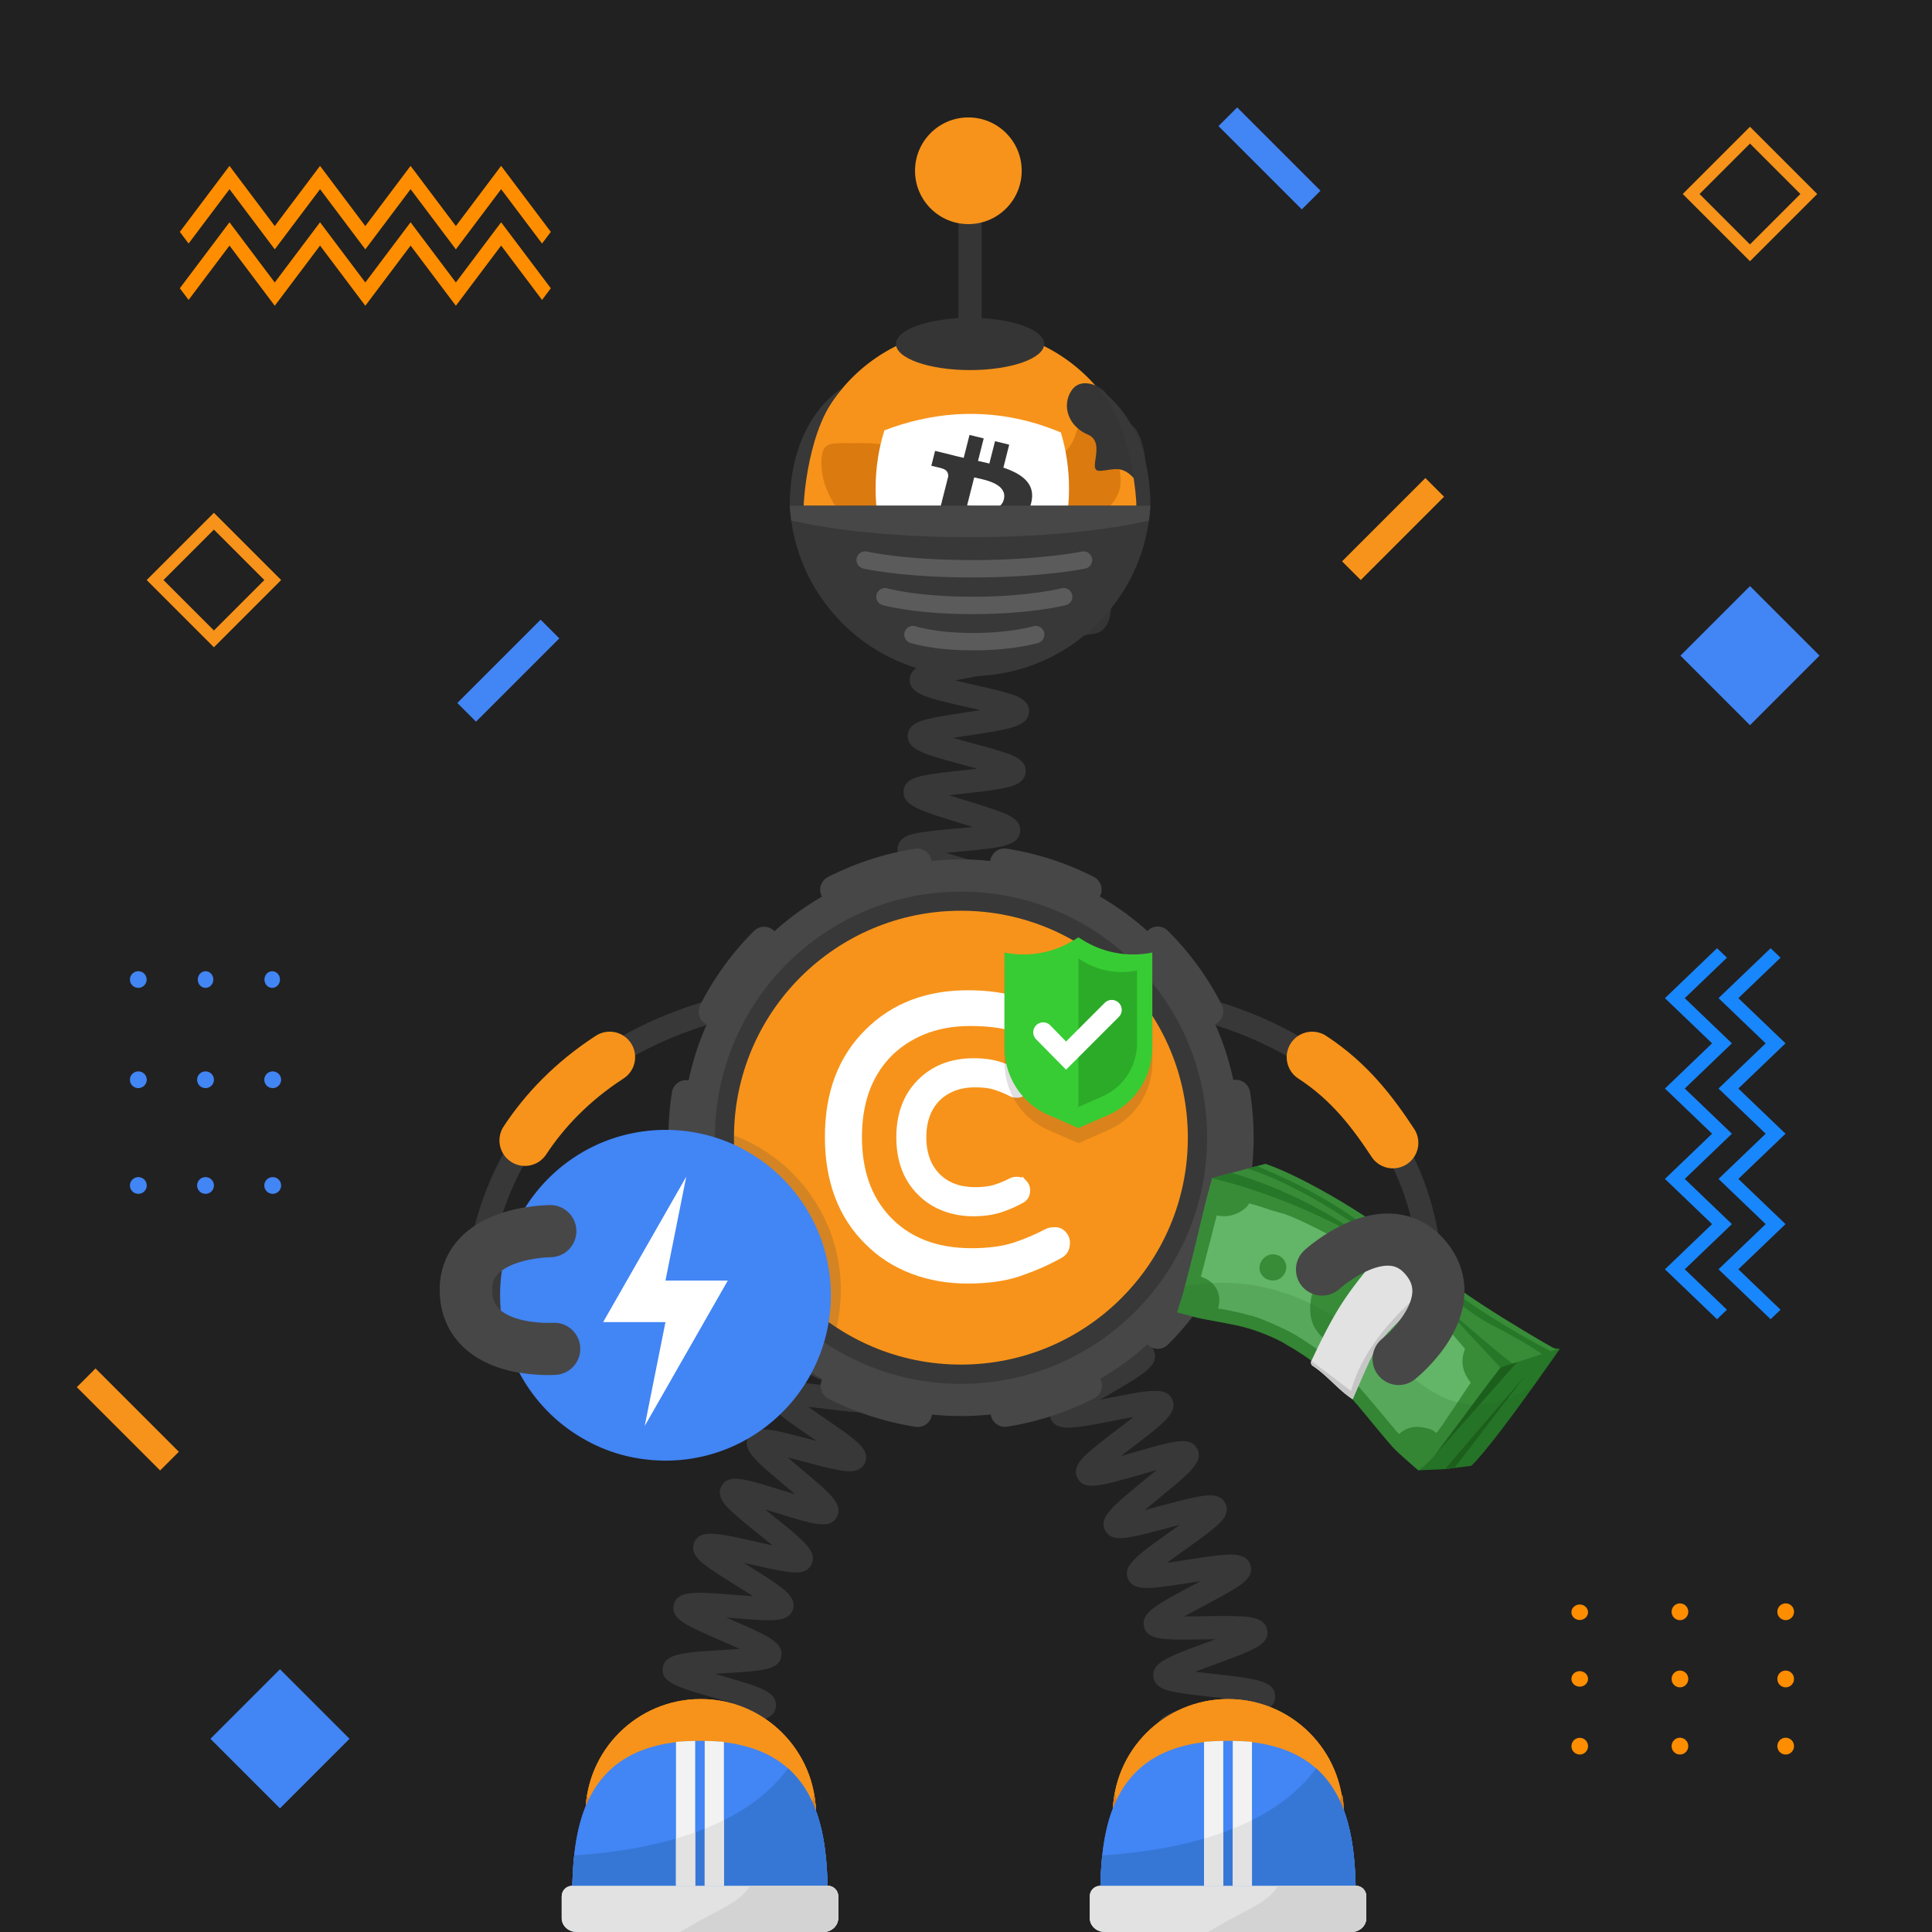 <svg width="1000" height="1000" fill="none" xmlns="http://www.w3.org/2000/svg"><path fill="#fff" d="M0 0h1000v1000H0z"/><path fill="#212121" d="M1000 0H0v1000h1000V0Z"/><path fill="#F7931A" fill-rule="evenodd" d="m110.722 265.43-34.8 34.8 34.8 34.8 34.799-34.8-34.799-34.8Zm-26.1 34.8 26.1-26.1 26.099 26.1-26.099 26.1-26.1-26.1ZM905.785 65.61l-34.801 34.8 34.801 34.8 34.8-34.8-34.8-34.8Zm-26.1 34.8 26.1-26.1 26.1 26.1-26.1 26.1-26.1-26.1Z" clip-rule="evenodd"/><path fill="#FF8D00" fill-rule="evenodd" d="M873.857 834.25c0 2.4-1.929 4.35-4.319 4.35-2.39 0-4.32-1.95-4.32-4.35 0-2.4 1.93-4.35 4.32-4.35 2.39 0 4.319 1.95 4.319 4.35Zm-51.889.25c0 2.22-1.93 4.01-4.3 4.01s-4.301-1.8-4.301-4.01c0-2.22 1.921-4.01 4.301-4.01s4.3 1.79 4.3 4.01Zm0 34.5c0 2.22-1.93 4.01-4.3 4.01s-4.301-1.8-4.301-4.01c0-2.22 1.921-4.02 4.301-4.02 2.38.01 4.3 1.81 4.3 4.02Zm-4.29 39.14c2.37 0 4.3-1.93 4.3-4.32 0-2.39-1.93-4.32-4.3-4.32s-4.3 1.93-4.3 4.32c0 2.38 1.92 4.32 4.3 4.32Zm51.86-34.77c2.39 0 4.319-1.95 4.319-4.35 0-2.4-1.929-4.35-4.319-4.35-2.39 0-4.32 1.94-4.32 4.35 0 2.4 1.94 4.35 4.32 4.35Zm4.319 30.42c0 2.4-1.929 4.35-4.319 4.35-2.39 0-4.32-1.95-4.32-4.35 0-2.4 1.93-4.35 4.32-4.35 2.39 0 4.319 1.95 4.319 4.35Zm50.411-65.2c2.39 0 4.32-1.95 4.32-4.35 0-2.4-1.93-4.35-4.32-4.35-2.39 0-4.321 1.95-4.321 4.35 0 2.41 1.931 4.35 4.321 4.35Zm4.32 30.43c0 2.4-1.93 4.35-4.32 4.35-2.39 0-4.321-1.95-4.321-4.35 0-2.4 1.931-4.35 4.321-4.35 2.39 0 4.32 1.95 4.32 4.35Zm-4.32 39.12c2.39 0 4.32-1.95 4.32-4.35 0-2.4-1.93-4.35-4.32-4.35-2.39 0-4.321 1.95-4.321 4.35 0 2.41 1.931 4.35 4.321 4.35Z" clip-rule="evenodd"/><path fill="#4285F4" fill-rule="evenodd" d="M141.157 563.2c-2.4 0-4.349-1.93-4.349-4.32 0-2.39 1.949-4.32 4.349-4.32 2.4 0 4.351 1.93 4.351 4.32a4.348 4.348 0 0 1-4.351 4.32Zm-.26-51.89c-2.22 0-4.009-1.92-4.009-4.3 0-2.37 1.799-4.3 4.009-4.3 2.21 0 4.01 1.92 4.01 4.3.01 2.37-1.79 4.3-4.01 4.3Zm-34.5 0c-2.22 0-4.009-1.92-4.009-4.3 0-2.37 1.799-4.3 4.009-4.3 2.22 0 4.021 1.92 4.021 4.3-.01 2.37-1.801 4.3-4.021 4.3Zm-39.14-4.3c0 2.37 1.93 4.3 4.32 4.3 2.39 0 4.32-1.92 4.32-4.3 0-2.37-1.93-4.3-4.32-4.3-2.38 0-4.32 1.93-4.32 4.3Zm34.77 51.87c0 2.39 1.951 4.32 4.351 4.32s4.35-1.93 4.35-4.32c0-2.39-1.94-4.32-4.35-4.32-2.4 0-4.351 1.93-4.351 4.32Zm-30.42 4.32c-2.4 0-4.35-1.93-4.35-4.32 0-2.39 1.95-4.32 4.35-4.32 2.4 0 4.351 1.93 4.351 4.32a4.347 4.347 0 0 1-4.35 4.32Zm65.201 50.4c0 2.39 1.949 4.32 4.349 4.32 2.4 0 4.351-1.93 4.351-4.32 0-2.39-1.951-4.32-4.351-4.32s-4.349 1.94-4.349 4.32Zm-30.43 4.32c-2.4 0-4.351-1.93-4.351-4.32 0-2.39 1.951-4.32 4.351-4.32s4.35 1.93 4.35 4.32c0 2.39-1.95 4.32-4.35 4.32Zm-39.12-4.32c0 2.39 1.95 4.32 4.35 4.32 2.4 0 4.35-1.93 4.35-4.32 0-2.39-1.95-4.32-4.35-4.32-2.4 0-4.35 1.94-4.35 4.32Zm212.564-292.86 9.681 9.68-43.12 43.12-9.68-9.68 43.119-43.12ZM630.688 65.27l9.679-9.68 43.12 43.12-9.679 9.68-43.12-43.12Z" clip-rule="evenodd"/><path fill="#F7931A" fill-rule="evenodd" d="m747.448 257.11-9.679-9.68-43.121 43.12 9.68 9.68 43.12-43.12ZM49.445 708.31l-9.68 9.68 43.12 43.12 9.68-9.68-43.12-43.12Z" clip-rule="evenodd"/><path fill="#4285F4" fill-rule="evenodd" d="m144.914 864-36 36 36 36 36-36-36-36Zm760.875-560.64-36 36 36 36 36-36-36-36Z" clip-rule="evenodd"/><path fill="#FF8D00" fill-rule="evenodd" d="m259.379 115.05-23.431 31.15-23.439-31.15-23.431 31.15-23.43-31.15-23.439 31.15-23.431-31.15-25.7 34.16 4.54 6.03 21.171-28.13 23.43 31.15 23.439-31.15 23.431 31.15 23.43-31.15 23.44 31.15 23.43-31.15 21.17 28.13 4.54-6.03-25.72-34.16Z" clip-rule="evenodd"/><path fill="#FF8D00" fill-rule="evenodd" d="m259.379 85.86-23.431 31.15-23.439-31.15-23.431 31.15-23.43-31.15-23.439 31.15-23.431-31.15-25.7 34.16 4.54 6.03 21.171-28.13 23.43 31.15 23.439-31.15 23.431 31.15 23.43-31.15 23.44 31.15 23.43-31.15 21.17 28.13 4.54-6.03-25.72-34.16Z" clip-rule="evenodd"/><path fill="#1886FC" fill-rule="evenodd" d="m861.766 516.64 26.969-25.85 5.13 4.92-21.829 20.93 24.4 23.39-24.4 23.39 24.4 23.39-24.4 23.39 24.4 23.39-24.4 23.39 21.829 20.93-5.13 4.92-26.969-25.85 24.4-23.39-24.4-23.39 24.4-23.39-24.4-23.39 24.4-23.39-24.4-23.39Zm27.74 0 26.97-25.85 5.129 4.92-21.83 20.93 24.401 23.39-24.401 23.39 24.401 23.39-24.401 23.39 24.401 23.39-24.401 23.39 21.83 20.93-5.129 4.92-26.97-25.85 24.399-23.39-24.399-23.39 24.399-23.39-24.399-23.39 24.399-23.39-24.399-23.39Z" clip-rule="evenodd"/><path stroke="#383838" stroke-miterlimit="10" stroke-width="12.035" d="M739.69 684.83s26.811-155.81-174.979-172.34"/><path stroke="#F7931A" stroke-linecap="round" stroke-miterlimit="10" stroke-width="26.366" d="M720.951 591.551c-10.13-15.37-22.189-31.65-41.779-44.37"/><path fill="#383838" fill-rule="evenodd" d="M740.621 669.96c.62-7.45-4.94-14.11-12.36-14.8l-20.6-1.44c-7.45-.62-14.11 4.94-14.8 12.36-.63 7.45 4.94 14.11 12.36 14.8l20.6 1.44c7.51.65 14.18-4.91 14.8-12.36Z" clip-rule="evenodd"/><path stroke="#383838" stroke-miterlimit="10" stroke-width="12.035" d="M246.741 686.94s-18.499-157.93 183.301-174.45"/><path stroke="#F7931A" stroke-linecap="round" stroke-miterlimit="10" stroke-width="26.366" d="M271.695 590.29c10.13-15.37 24.28-30.4 43.87-43.12"/><path fill="#383838" fill-rule="evenodd" d="M254.118 669.96c-.62-7.45 4.94-14.11 12.36-14.8l20.599-1.44c7.45-.62 14.111 4.94 14.801 12.36.62 7.45-4.94 14.11-12.36 14.8l-20.6 1.44c-7.51.65-14.17-4.91-14.8-12.36Z" clip-rule="evenodd"/><path stroke="#474747" stroke-linecap="round" stroke-linejoin="round" stroke-miterlimit="10" stroke-width="27" d="M286.849 698.15s-44.041 3.13-45.651-28.89c-1.61-32.02 43.63-32.02 43.63-32.02"/><path fill="#383838" d="M607.971 927.36c.42-.25 1.66-1.4 1.82-3.44l-12-.94c.58-7.43 9.509-8.77 31.079-11.99 1.83-.27 3.881-.58 5.981-.91-2.55-.58-5.08-1.12-7.3-1.6-20.31-4.39-28.72-6.21-28.82-13.38-.1-7.51 8.7-9.63 29.95-14.75 1.57-.38 3.31-.8 5.09-1.24-2.4-.29-4.75-.55-6.83-.79-6.4-.72-12.44-1.39-17.21-2.23-4.8-.84-12.051-2.12-12.741-8.16-.86-7.35 7.601-10.44 28.031-17.92 1.3-.48 2.73-1 4.2-1.54-2.04.02-4.031.05-5.811.08-20.83.34-29.449.48-31.229-6.45-1.82-7.17 6.1-11.38 25.22-21.55 1.25-.67 2.62-1.39 4.03-2.15-1.98.3-3.9.6-5.64.87-20.62 3.21-29.16 4.54-31.91-2.05-2.82-6.9 4.47-12.08 22.08-24.6 1.46-1.04 3.1-2.2 4.76-3.4-2.22.58-4.39 1.16-6.32 1.67-20.49 5.48-28.96 7.75-32.34 1.29-3.46-6.63 3.419-12.27 20.059-25.9 1.97-1.61 4.261-3.49 6.511-5.38-2.86.79-5.75 1.62-8.23 2.34-20.74 5.98-29.32 8.46-32.73 1.73-2.91-5.66 2.86-10.69 6.69-14.01 3.77-3.29 8.97-7.25 14-11.09 2.52-1.92 5.549-4.24 8.379-6.47-3.42.61-6.989 1.31-9.979 1.9-6.31 1.24-12.831 2.52-17.891 3.17-5.11.66-12.829 1.65-15.139-4.41-2.29-6 4.04-10.23 8.24-13.04 4.09-2.73 9.69-5.98 15.1-9.11 3.03-1.76 6.73-3.9 10.1-5.95-3.58.09-7.38.26-10.53.4-21.43.95-31.21 1.38-32.82-6.25-1.34-6.25 5.55-9.43 10.1-11.53 4.42-2.04 10.15-4.25 16.21-6.59 3.26-1.26 7.24-2.8 10.89-4.3-3.41-.42-7.02-.81-10.02-1.13-21.44-2.29-31.221-3.34-31.721-11.12-.42-7.45 8.04-9.44 28.46-14.25 7.98-1.88 20.051-4.72 22.411-6.38-.39.28-1.51 1.51-1.51 3.52h12.04c0 7.47-8.83 9.55-30.18 14.58-1.34.32-2.81.66-4.32 1.02 2.14.24 4.229.46 6.099.67 6.39.68 12.431 1.33 17.201 2.14 4.79.81 12.02 2.05 12.78 8.04.95 7.33-7.46 10.58-27.8 18.43-1.08.42-2.25.87-3.45 1.34 1.79-.07 3.52-.15 5.09-.22 20.82-.92 29.44-1.3 31.42 5.6 2.09 7.02-5.67 11.52-24.41 22.39-1.15.67-2.401 1.39-3.701 2.15 1.77-.34 3.49-.68 5.04-.98 20.68-4.06 29.241-5.74 32.271.81 3.04 6.76-4.011 12.15-21.061 25.15-1.67 1.27-3.559 2.72-5.469 4.2 2.41-.67 4.79-1.36 6.87-1.96 20.58-5.93 29.09-8.39 32.57-1.83 3.5 6.59-3.351 12.2-19.891 25.75-2.18 1.78-4.749 3.89-7.219 5.98 3.04-.77 6.13-1.6 8.77-2.3 6.2-1.66 12.6-3.37 17.6-4.37 5.03-1 12.63-2.52 15.37 3.3 2.77 5.71-3.15 10.52-7.07 13.71-3.84 3.12-9.13 6.88-14.25 10.52-2.68 1.91-5.93 4.22-8.93 6.44 3.4-.47 6.969-1.03 9.939-1.49 6.41-1 13.031-2.03 18.181-2.48 5.18-.46 13.01-1.15 15.06 5.07 2.02 6.05-4.45 10.03-8.73 12.67-4.18 2.58-9.89 5.61-15.4 8.55-3.03 1.61-6.71 3.57-10.08 5.45 3.48-.01 7.18-.06 10.25-.11 6.5-.11 13.23-.21 18.41.05 5.21.26 13.08.66 14.26 7.1 1.35 7.37-6.87 10.38-26.73 17.65-3.15 1.15-6.961 2.55-10.511 3.93 3.29.42 6.741.81 9.631 1.13 21.43 2.4 31.21 3.5 31.71 11.25.41 7.47-8.05 9.5-28.49 14.43-3.18.77-7.02 1.69-10.62 2.63 3.16.73 6.45 1.44 9.21 2.04 21.02 4.54 30.62 6.61 30.32 14.37-.21 7.39-8.861 8.68-29.761 11.8-8.06 1.17-20.219 2.99-22.689 4.43ZM505.14 627.51c-2.51-5.93 3.731-10.7 7.861-13.86 4.15-3.17 9.77-6.92 15.21-10.54 1.95-1.3 4.199-2.8 6.439-4.32-3.15.54-6.36 1.14-9.09 1.65-6.12 1.14-12.44 2.32-17.29 2.91-4.93.61-12.39 1.52-14.67-4.28-2.78-7.14 4.98-12.06 23.72-23.93 2.02-1.28 4.36-2.76 6.67-4.26-3.32.47-6.72.99-9.6 1.44-6.4.99-12.45 1.93-17.29 2.38-4.94.46-12.42 1.15-14.48-4.76-2.16-6.07 4.43-10.49 8.79-13.41 4.39-2.94 10.29-6.36 15.99-9.66 2.14-1.24 4.651-2.69 7.101-4.15-3.54.3-7.2.67-10.29.98-6.41.65-12.47 1.26-17.29 1.45-4.95.2-12.431.49-14.141-5.55-2.18-7.52 6.85-11.89 26.63-21.47 2.39-1.16 5.21-2.52 7.95-3.89-3.87-.08-7.989-.08-11.389-.09-6.43-.01-12.501-.01-17.291-.31-4.96-.31-12.44-.77-13.45-7.02-1.31-7.77 8.17-10.87 28.95-17.67 2.78-.91 6.11-2 9.27-3.09-3.74-.69-7.75-1.34-11.06-1.89-6.23-1.02-12.66-2.08-17.5-3.19-4.97-1.14-12.479-2.87-12.389-9.35 0-6.39 7.539-8.07 12.519-9.17 4.88-1.08 11.36-2.1 17.62-3.07 2.96-.46 6.48-1.01 9.85-1.59-2.98-.92-6.04-1.82-8.64-2.58-6.26-1.84-12.73-3.74-17.62-5.52-4.88-1.79-12.27-4.49-11.59-10.91.62-6.16 8-7.29 12.89-8.05 4.8-.74 10.88-1.29 17.32-1.88 2.61-.24 5.641-.52 8.651-.83-2.21-.69-4.391-1.36-6.311-1.95-21.34-6.55-30.18-9.26-29.5-16.85.62-6.13 7.87-7.38 12.67-8.22 4.72-.82 10.741-1.49 17.101-2.2 2.53-.28 5.449-.61 8.359-.96-2.11-.58-4.189-1.14-6.029-1.63-21.45-5.76-30.331-8.15-29.941-15.73.35-6.16 7.611-7.72 12.411-8.76 4.74-1.02 10.77-1.94 17.16-2.92 2.42-.37 5.199-.79 7.989-1.25-2.14-.5-4.249-.98-6.119-1.4-21.59-4.9-30.521-6.93-30.421-14.48.17-6.2 7.371-8.04 12.131-9.26 4.73-1.21 11.029-2.41 17.119-3.58 8.07-1.54 20.26-3.87 22.69-5.42-.44.28-1.69 1.56-1.69 3.71h12.04c0 7.65-9.009 9.37-30.779 13.53-2.4.46-5.181.99-7.941 1.55 3.28.79 6.661 1.56 9.521 2.21 6.31 1.43 12.269 2.79 16.929 4.15 4.74 1.39 11.91 3.48 11.73 9.68-.3 7.71-9.4 9.1-31.38 12.46-2.4.37-5.189.79-7.949 1.24 3.31.94 6.74 1.86 9.63 2.64 6.23 1.67 12.109 3.25 16.689 4.79 4.67 1.57 11.74 3.94 11.29 10.14-.5 6.5-8.33 7.9-13.5 8.82-5.23.94-12.029 1.7-18.609 2.43-2.27.25-4.88.54-7.5.86 3.24 1.05 6.59 2.08 9.43 2.95 6.13 1.88 11.92 3.66 16.41 5.34 4.59 1.72 11.519 4.32 10.889 10.45-.79 7.62-9.95 8.45-32.08 10.48-1.91.17-4.06.37-6.26.59 2.63.8 5.26 1.57 7.55 2.24 5.97 1.75 12.131 3.56 16.741 5.23 4.64 1.68 11.639 4.21 11.209 10.32-.49 7.34-9.33 8.72-30.69 12.06-1.02.16-2.12.33-3.25.51 1.08.18 2.11.35 3.09.51 21.31 3.5 30.131 4.94 30.711 12.21.5 7.04-7.021 9.5-27.131 16.08-1.44.47-3.019.99-4.649 1.53h2.719c22.22.03 31.41.04 33.14 7.32 1.65 6.89-5.46 10.33-24.46 19.53-2.04.99-4.349 2.11-6.689 3.26 1.77-.17 3.49-.34 5.04-.5 22.11-2.23 31.259-3.16 33.589 4.04 1.93 5.78-4.25 9.88-8.33 12.58-4.02 2.66-9.27 5.71-14.84 8.93-2.12 1.23-4.55 2.64-6.98 4.07 2.14-.32 4.231-.64 6.091-.93 21.91-3.39 30.97-4.8 33.63 2.29 2.18 5.75-3.861 10.12-7.851 13.01-3.94 2.85-9.099 6.12-14.569 9.58-2.15 1.36-4.631 2.93-7.091 4.53 2.35-.42 4.66-.85 6.69-1.23 21.68-4.04 30.65-5.71 33.5 1.29 2.35 5.74-3.609 10.27-7.559 13.26-3.89 2.96-9.241 6.52-14.421 9.96-6.82 4.54-17.13 11.41-18.77 13.77.3-.43.951-2.1.121-4.08l-11.081 4.7ZM352.929 930.65c.54-.39 1.609-1.85 1.469-3.86l-12.009.81c-.43-6.35 6.8-8.76 11.59-10.36 4.74-1.58 11-3.22 17.04-4.81 2.33-.61 5.06-1.33 7.74-2.06-3.18-.65-6.47-1.27-9.25-1.79-19.96-3.76-28.22-5.31-28.22-12.6 0-7.67 9.359-9.3 29.859-12.89 2.46-.43 5.34-.94 8.17-1.46-3.21-.99-6.56-1.96-9.38-2.77-19.56-5.67-27.659-8.01-26.919-15.31.83-7.66 10.299-8.24 31.049-9.51 2.65-.16 5.781-.35 8.821-.58-3.21-1.46-6.611-2.94-9.451-4.17-5.73-2.49-11.14-4.84-15.32-6.97-4.09-2.09-10.929-5.59-9.369-11.74 1.84-7.47 11.32-6.71 32.09-5.04 2.69.22 5.88.47 8.97.68-2.97-1.93-6.14-3.91-8.77-5.55-5.09-3.17-10.351-6.45-14.181-9.2-3.75-2.68-10.029-7.18-7.549-13.04 2.86-7.05 12.089-4.96 32.309-.37 2.47.56 5.381 1.22 8.231 1.83-2.47-2.05-5.04-4.12-7.22-5.87-4.71-3.8-9.59-7.72-13.11-10.95-3.63-3.33-9.111-8.35-6.071-13.89 3.58-6.45 11.79-3.89 31.62 2.28 2 .62 4.27 1.33 6.58 2.03-1.81-1.55-3.62-3.06-5.2-4.39-15.89-13.35-22.469-18.88-19.029-25.35 3.33-6.35 11.52-4.17 31.33 1.08 1.26.33 2.62.7 4.04 1.07-1.01-.69-1.981-1.36-2.881-1.98-17.21-11.81-24.329-16.69-21.779-23.47 2.43-6.59 10.68-5.59 30.62-3.17 1.08.13 2.23.27 3.42.41-.62-.29-1.221-.58-1.801-.85-18.51-8.73-26.96-12.71-25.5-19.89 1.42-6.88 9.691-7.22 29.681-8.03 1.34-.05 2.8-.11 4.3-.18-.89-.27-1.751-.53-2.571-.77-20.26-6.08-28.649-8.59-28.259-15.92.41-7.08 8.59-8.51 28.37-11.97 7.69-1.35 19.309-3.38 21.679-4.82-.58.35-1.769 1.74-1.769 3.78h12.04c0 7.67-9.36 9.3-29.87 12.89-2.54.45-5.55.97-8.47 1.52 3.32 1.06 6.819 2.11 9.739 2.98 5.96 1.79 11.601 3.48 15.981 5.1 4.3 1.59 11.49 4.25 10.66 10.53-.92 7.63-10.451 8.02-31.351 8.87-2.74.11-5.99.25-9.12.42 3.24 1.6 6.711 3.24 9.591 4.6 5.4 2.55 10.99 5.18 15.1 7.45 4.02 2.22 10.739 5.93 9.009 12.02-2.18 7.46-11.619 6.31-32.309 3.8-2.68-.33-5.861-.71-8.941-1.04 2.83 2.01 5.851 4.08 8.361 5.81 4.97 3.41 10.119 6.94 13.859 9.88 3.86 3.03 9.701 7.61 7.091 13.35-2.74 5.84-10.151 4.38-15.061 3.41-4.81-.95-10.979-2.58-16.939-4.17-2.39-.63-5.19-1.38-7.96-2.08a617.4 617.4 0 0 0 6.489 5.5c4.67 3.92 9.5 7.98 13 11.33 3.56 3.41 8.951 8.56 5.901 14.05-3.57 6.42-11.78 3.87-31.6-2.31-1.69-.53-3.571-1.11-5.511-1.7 1.47 1.2 2.91 2.36 4.2 3.4 16.26 13.09 22.98 18.51 19.8 25.08-3.14 6.39-11.309 4.54-31.019.08-1.27-.29-2.66-.6-4.09-.92l2.529 1.58c17.82 11.12 25.2 15.72 22.96 22.64-2.24 6.71-10.509 6.05-30.479 4.44-1.25-.1-2.61-.21-4.01-.32.82.36 1.62.7 2.37 1.03 19.39 8.42 27.41 11.9 26.14 19.13-1.23 6.94-9.521 7.45-29.571 8.67-1.48.09-3.099.19-4.779.3 1.14.33 2.24.65 3.26.95 20.3 5.88 28.709 8.31 28.319 15.68-.41 7.08-8.6 8.51-28.38 11.97-1.75.31-3.709.65-5.719 1.01 1.48.28 2.92.55 4.23.8 20.82 3.92 29.44 5.54 29.73 12.93.31 7.13-7.8 9.26-27.39 14.39-7.54 1.96-18.92 4.94-21.16 6.56Z"/><path fill="#474747" d="M497.418 732.95c79.56 0 144.05-64.49 144.05-144.05 0-79.56-64.49-144.05-144.05-144.05-79.56 0-144.051 64.49-144.051 144.05 0 79.55 64.491 144.05 144.051 144.05Z"/><path fill="#383838" d="M497.422 716.28c70.36 0 127.39-57.03 127.39-127.39 0-70.35-57.03-127.39-127.39-127.39-70.35 0-127.391 57.03-127.391 127.39s57.031 127.39 127.391 127.39Z"/><path stroke="#474747" stroke-dasharray="45.27 45.27" stroke-linecap="round" stroke-miterlimit="10" stroke-width="14.819" d="M599.282 690.74c56.25-56.26 56.25-147.46 0-203.72-56.25-56.25-147.46-56.25-203.72 0-56.25 56.26-56.25 147.46 0 203.72 56.25 56.25 147.46 56.25 203.72 0Z"/><path fill="#F7931A" d="M497.366 706.31c64.87 0 117.46-52.59 117.46-117.46 0-64.87-52.59-117.46-117.46-117.46-64.87 0-117.46 52.59-117.46 117.46 0 64.87 52.59 117.46 117.46 117.46Z"/><path fill="#fff" fill-rule="evenodd" d="M541.49 636c1.16-.54 2.721-.82 4.761-.82s3.81.82 5.3 2.45c1.5 1.63 2.25 3.47 2.25 5.58 0 3.81-1.56 6.46-4.63 8.03-6.6 3.67-13.741 6.73-21.221 9.32-7.55 2.52-16.599 3.81-27.069 3.81-10.47 0-20.271-1.7-29.311-5.17-9.05-3.47-16.87-8.5-23.46-15.1-14.08-13.81-21.149-32.37-21.149-55.64 0-23.26 7.069-41.76 21.149-55.63 13.67-13.54 31.291-20.27 52.851-20.27 10.41 0 19.38 1.29 26.93 3.81 7.55 2.52 13.329 4.9 17.339 7.07 4.01 2.18 6.461 3.95 7.281 5.31.82 1.36 1.29 3.06 1.29 5.1 0 2.04-.75 3.88-2.25 5.51s-3.26 2.45-5.3 2.45-3.601-.27-4.761-.82c-5.64-2.99-11.43-5.37-17.34-7.21-5.92-1.84-13.259-2.72-22.099-2.72s-16.8 1.5-23.87 4.42c-7.14 2.99-13.06 7.07-17.89 12.24-9.45 10.27-14.15 23.87-14.15 40.81s4.69 30.54 14.15 40.81c10.27 11.15 24.49 16.73 42.51 16.73 8.3 0 15.439-.88 21.359-2.72 5.97-1.98 11.75-4.36 17.33-7.35Z" clip-rule="evenodd"/><path fill="#fff" fill-rule="evenodd" stroke="#fff" stroke-width="5.873" d="M524.135 612.459c.54-.27 1.36-.41 2.38-.41 1.02 0 1.9.41 2.65 1.22a4.02 4.02 0 0 1 1.09 2.79c0 1.9-.751 3.27-2.311 4.01a61.899 61.899 0 0 1-10.609 4.63c-3.74 1.22-8.3 1.9-13.53 1.9-5.24 0-10.13-.89-14.62-2.59-4.49-1.7-8.43-4.22-11.77-7.55-7.07-6.94-10.54-16.19-10.54-27.82 0-11.63 3.54-20.88 10.54-27.82 6.87-6.73 15.64-10.13 26.46-10.13 5.24 0 9.73.61 13.47 1.91 3.74 1.29 6.669 2.45 8.639 3.54 2.04 1.09 3.2 1.97 3.67 2.65.41.68.611 1.5.611 2.52s-.34 1.9-1.09 2.72c-.75.82-1.631 1.22-2.651 1.22-1.02 0-1.839-.14-2.379-.41-2.79-1.5-5.71-2.65-8.64-3.6-2.92-.95-6.671-1.36-11.021-1.36-4.35 0-8.369.75-11.969 2.24-3.54 1.5-6.531 3.54-8.911 6.12-4.69 5.17-7.069 11.97-7.069 20.4 0 8.43 2.379 15.23 7.069 20.4 5.17 5.58 12.24 8.36 21.22 8.36 4.15 0 7.691-.47 10.681-1.36 2.92-.92 5.85-2.15 8.63-3.58Z" clip-rule="evenodd"/><path fill="#474747" d="M394.861 595.09a84.43 84.43 0 0 0-14.929-7.42c0 .4-.01.79-.01 1.19 0 41.1 21.12 77.26 53.08 98.25a85.835 85.835 0 0 0 2.199-19.37c0-30.65-16.11-57.55-40.34-72.65Z" opacity=".2"/><path fill="#4285F4" d="M430.044 670.42c0 42.49-30.951 77.74-71.551 84.46a86.68 86.68 0 0 1-14.05 1.14c-1.36 0-2.72-.04-4.04-.13a45.32 45.32 0 0 1-4.389-.31 83.422 83.422 0 0 1-33.71-10.67c-25.94-14.66-43.46-42.54-43.46-74.49 0-43.72 32.789-79.76 75.109-84.94 3.42-.44 6.94-.66 10.49-.66 8.6 0 16.9 1.27 24.76 3.64 1.4.4 2.81.88 4.17 1.36a83.367 83.367 0 0 1 16.33 7.95c24.23 15.1 40.341 42.01 40.341 72.65Z"/><path fill="#fff" fill-rule="evenodd" d="m355.197 609.051-43.009 75.27h32.259l-10.75 53.77 43.01-75.27h-32.26l10.75-53.77Z" clip-rule="evenodd"/><path stroke="#474747" stroke-linecap="round" stroke-linejoin="round" stroke-miterlimit="10" stroke-width="27" d="M286.849 698.15s-44.041 3.13-45.651-28.89c-1.61-32.02 43.63-32.02 43.63-32.02"/><path fill="#267728" d="M807.343 698.19s-5.91 8.55-13.63 19.33c-10.92 15.23-25.5 34.9-32.2 41.17l-8.75 1.1-4.821.6-13.659.63-.08.01 20.48-35.11 1.99-3.41v-.01l4.26-7.3 1.129-1.93 9.42-6.62 2.451-1.72.61-.43 3.529-2.48 9.361-6.58 2.929.41 7.54 1.03 6.191.86 3.25.45Z"/><path fill="#388C38" d="m805.413 698.491-30.45 9.89-145.351-71.85-2.409-26.67 10.26-2.76 8.269-2.23 4.88-1.31 4.351-1.17c18.6 6.15 59.65 29.71 80.26 49.07 20.62 19.35 70.19 47.03 70.19 47.03Z"/><path fill="#388C38" d="m717.319 648.841-.04-.01c-.01 0-.019-.02-.029-.02l.069.03Zm-107.624 30.58c-.02-.01-.04-.01 0 0Z"/><path fill="#388C38" d="m777.197 707.82-.269.27c-.2.19-.44.43-.72.71-.39.39-.881.94-1.471 1.63-2.95 3.48-8.119 10.38-12.559 16.53a545.44 545.44 0 0 0-2.981 4.16l-.04.06c-2.18 3.09-3.919 5.65-4.699 6.93-.87 1.44-1.191 1.96-1.261 2.06.06-.14.381-.71.401-.75-.01 0-.09.13-.31.48-.11.18-.19.31-.25.4.09-.17.06-.15-.81 1.17-1.34 2.04-5.67 7.28-9.02 11.11-.23.26-.461.52-.681.76-1.03 1.16-1.929 2.15-2.569 2.79-2.46 2.48-5.12 4.49-5.67 4.89-.06.05-.1.07-.1.07s-11.05-9.44-13.39-12.16c-2.33-2.72.23.27-2.8-3.23-2.64-3.04-11.85-14.26-16-19.23-.61-.73-1.111-1.33-1.471-1.75-.19-.23-.369-.43-.519-.61-2.05-2.39-.73-.89-1.79-2.06-.13-.14-.211-.23-.28-.3-.03-.04-.051-.07-.071-.09l.04.07c-.05-.05-.159-.17-.399-.42-1.11-1.17-4.431-4.48-5.561-5.6-.1-.09-.179-.17-.229-.23-.01 0-.03-.01-.03-.02l-.041-.04c-.07-.07-.18-.17-.32-.31-.51-.51-1.55-1.47-2.72-2.52-1.81-1.63-3.939-3.5-4.879-4.28-1.56-1.29-1.47-1.22-2.67-2.18-1.06-.85-1.11-.86-2.26-1.76-.14-.11-.301-.23-.481-.37-1.63-1.29-6.9-4.74-8.58-5.74-.27-.16-.439-.27-.559-.32-.01 0-.03-.01-.04-.02-.02-.01-.03-.02-.04-.02-.01-.01-.02-.02-.04-.02-.01 0-.02-.02-.04-.02-.09-.06-.21-.14-.39-.25-1.44-.91-.44-.12-3.5-2.07-3.05-1.93-12.991-6.69-23.311-9.12-3.53-.9-19.33-3.7-21.71-4.27-2.38-.57-7.67-2.04-9.49-2.51-.62-.16-.849-.21-.909-.23h-.011c-.04-.02-.139-.06-.439-.16.58-1.57 1.559-5.11 1.939-6.23l.13-.41c-.04.11-.139.42-.019.03.08-.24.089-.28.089-.28l.201-.63c.04-.13.17-.6.53-1.79.24-.78.64-2.29 1.16-4.2 1.77-6.69 4.7-18.29 5.39-21.22.24-.98.349-1.46.399-1.66.01-.03.02-.07.03-.12.01-.05.03-.1.04-.16.01-.05.02-.1.041-.15.01 0 .01-.04.03-.12.02-.02.02-.03.01-.05.01-.04.03-.09.04-.15.05-.23.14-.6.27-1.17.76-3.28 3.919-16.4 4.869-20.13.94-3.74 1.321-4.84 1.891-7.06.57-2.22.69-2.01.95-3.89.69.26.859.34.859.35.19.06.61.22 1.47.51 3.32 1.14 4.721 1.49 11.441 3.43 4.2 1.21 7.29 1.91 12.04 3.29 2.84.82 6.26 1.88 10.88 3.45 10.58 3.58 32.71 13.83 46.87 23.29 1.71 1.15 3.319 2.28 4.759 3.39.51.39 1.001.78 1.471 1.16.14.06.229.08.279.1 1.56 1.05 1.351 1 3.351 2.38 2.02 1.39 7.98 6.13 9.62 7.59.12.1.209.18.289.25l.011.01h.01c.02.02.02.03.03.03h.01c.04.02.07.05.12.1.02.01.03.02.03.03.08.06.18.14.3.25 1.42 1.24 5 4.36 6.6 5.85l.02.02c.02.03.039.06.069.08.03.03.06.05.08.07.01.03.02.03.04.04 0 0 .011 0 .021.02.02.01.03.02.05.05h.01c.01 0 .02.02.02.03.03.03.059.05.069.07l.01.01c.02.02.03.03.04.03.02.02.041.04.071.08.02.01.03.02.03.03v-.01c.02.02.019.03.019.03.07.07.161.16.261.25.18.17.309.3.409.39.02.03.041.06.061.07 0 0 .03.02.05.05.01.01.019.03.049.05.21.2.671.64 1.561 1.51l.029.03c.07.08.141.15.231.22 0 .01.009.01.009.01.42.41.91.89 1.51 1.47 1.74 1.69 4.441 4.67 7.651 8.29 7.33 8.23 17.32 19.69 24.53 26.31 1.04.95 2.02 1.81 2.92 2.53-.2.31-.32.53-.38.66-.15.2-.071.2.069.11Z"/><path fill="#388C38" d="M777.876 707.19c-.01.04-.441.47-.681.62.49-.48.671-.63.681-.62Zm-36.742-39.03c-.06.05-.12.11-.17.16-.03.04-.08.08-.13.13-.66.64-2.38 2.37-4.8 5.01-2.52 2.76-5.79 6.51-9.39 11.05-3.56 4.49-7.42 9.76-11.17 15.61-3.81 5.96-7.51 12.5-10.63 19.45-1.02 2.27-1.981 4.58-2.861 6.92-.61-.73-1.109-1.33-1.469-1.75-.19-.23-.37-.43-.52-.61-2.05-2.39-.73-.89-1.79-2.06-.13-.14-.21-.23-.28-.3 0 0-.01 0-.03-.02-.05-.05-.16-.17-.4-.42-1.11-1.17-4.43-4.48-5.56-5.6-.1-.09-.18-.17-.23-.23-.01 0-.03-.01-.03-.02l-.04-.04c-.07-.07-.181-.17-.321-.31-.51-.51-1.549-1.47-2.719-2.52l.32-.55 3.159-5.32 7.401-12.45s-.001-.01.009-.02c.15-.18 1.51-1.78 3.46-4.07 2.52-2.98 6.031-7.11 9.191-10.84.42-.49.82-.97 1.22-1.43 3.47-4.07 6.269-7.35 6.459-7.55.29-.29 4.461-2.33 8.321-4.19 3.41-1.65 6.58-3.15 6.58-3.15l4.04 3.55 1.809 1.59.031.03.54-.05Z"/><path fill="#63B567" fill-rule="evenodd" d="M760.936 715.21c-3.69-4.87-4.88-9.71-3.22-15.35.16-.56.35-1.13.57-1.71-7.04-8.19-13.901-16.58-21.631-24.12-.08-.08.04.06.04.05-.28-.28-.489-.48-.649-.63-.16-.17-.271-.28-.351-.35-.43-.4-.01.07-2.25-2.15l-.059-.06c-1.14-1.14-3.041-2.83-5.231-4.7-3.86-3.28-8.589-7.08-11.469-9.18-2.51-1.84-1.491-.95-1.361-.8-.12-.07-.899-.67-3.569-2.79-.21-.16-.441-.34-.681-.52-8.36-6.2-37.76-22.25-47.8-24.99-10.33-2.82-8.859-3.11-16.819-5.01-.46 1.08-1.25 1.96-2.33 2.8-4.33 3.39-8.881 4.41-14.351 3.43-.17.63-.369 1.42-.589 2.29-.86 3.35-2.051 7.98-2.491 9.67-.14.54-.21.84-.25.97-.01.02-.03.11-.09.32-.26 1.01-.02.09-.33 1.26-.3 1.17.071-.33-.609 2.35-.68 2.68-2.83 11.03-3.83 14.75 1.46.69 2.85 1.13 4.18 2.07.55.38 1.06.81 1.54 1.26.68.66 1.309 1.39 1.849 2.2.72 1.07 1.171 2.19 1.551 3.42.02.09.19.8.22 1l.16.94c.09 1.95-.09 3.77-.63 5.67 3.92.55 8.99 1.66 12.42 2.48 3.42.81-.59.04 4.21 1.07 4.8 1.02 19.129 7.41 24.029 10.48 3.6 2.26 7.641 4.91 10.571 7 1.05.74 1.949 1.42 2.639 1.97 2.58 2.11 1.361 1.06 2.421 1.94l.369.31s.01 0 .04.03c.01 0 .021.02.031.02.04.03.12.1.24.2.81.68 1.449 1.15 2.519 2.05 1.04.88.431.37 2.141 1.88.05.05.099.08.149.13 1.68 1.49 6.091 5.76 8.571 8.29.33.34.63.64.88.91 1.36 1.44 1.03 1.09 1.36 1.47.18.22.579.68 1.649 1.85.05.06.11.12.17.19 3.15 3.52 13.891 16.44 16.441 19.47 2.57 3.09 1.55 1.69 2.5 2.82.08.09.139.16.179.22h.011c.01 0 .02.02.02.03.04.04.069.08.089.11-.01-.01-.019-.02-.009-.02.02.02.04.04.07.08 0 .01.01 0 .01 0 4.72-4.39 10.12-4.44 16.05-2.54 1.25.4 2.19 1.19 3.23 1.91.04.02.07.05.1.06.81-1.09 1.88-2.5 2.57-3.49.67-.95.03-.01.72-1.02.01-.03.029-.05.059-.08 0 0 .011-.01.021-.03 0-.01.009-.02.019-.03.02-.02.03-.03.04-.05a.38.38 0 0 0 .08-.13c.01-.01.01-.02.01-.02v-.01c.02-.02.03-.03.03-.04v-.01l.021-.02c.16-.25.42-.61.77-1.15 1.17-1.72 3.8-5.68 6.54-9.78.75-1.13 1.49-2.25 2.23-3.35v-.01c1.8-2.68 3.47-5.16 4.63-6.83-.13-.14-.25-.29-.36-.45Zm-99.611-65.52c2.22.85 3.74 2.59 4.25 4.62a6.44 6.44 0 0 1-.369 4.21c-1.55 3.54-5.19 5.12-8.79 3.85-3.59-1.28-5.391-4.89-4.011-8.51.74-1.94 2.181-3.4 3.931-4.1 1.52-.65 3.279-.72 4.989-.07Zm38.16 44.58c-2.15.82-4.49 1.22-7.12 1.16-1.43-.02-2.19-.25-3.51-.73-1.33-.47-2.559-.97-3.809-2.03-.14-.12-.27-.23-.4-.36-5.2-4.62-7.06-10.67-6.34-17.58.01-.2.039-.4.059-.59l.261-2.25c.5-1.88 1.019-3.8 1.989-5.51.73-1.26 1.5-2.43 2.33-3.5 4.11-5.3 9.61-8.18 16.88-7.44 2.29.23 3.821 1.25 5.631 2.31.35.21.69.45 1.01.71 1.02.82 1.909 1.85 2.649 2.78.96 1.25 1.631 2.18 2.181 3.65 1.64 4.32 1.969 8.45 1.229 12.6-.1.61-.229 1.23-.389 1.84-.38 1.54-.911 3.08-1.561 4.65-.13.31-.279.58-.429.85-.3.52-.641 1.16-.991 1.62-1.45 1.91-2.979 3.56-4.659 4.9a17.68 17.68 0 0 1-5.011 2.92Zm23.79 15.29a8.84 8.84 0 0 1-2.25-4.82c-.28-2.06.161-4.21 1.411-5.94 2.31-3.24 6.19-3.37 8.87-.45 2.68 2.92 3.14 7.64.78 10.9-.83 1.14-1.84 1.88-2.91 2.22-1.97.65-4.171-.04-5.901-1.91Zm23.59 27.63c-.01.01-.019.02-.029.02l-.011.03c.01-.02.02-.03.04-.05Z" clip-rule="evenodd"/><path fill="#1C5E1C" d="M793.705 717.52c-10.92 15.23-25.5 34.9-32.2 41.17l-8.75 1.1-4.82.6-13.661.63a.61.61 0 0 1-.099.07s-11.05-9.44-13.39-12.16c-2.33-2.72.229.27-2.801-3.23-2.64-3.04-11.85-14.26-16-19.23-.61-.73-1.109-1.33-1.469-1.75-.19-.23-.37-.43-.52-.61-7.37-4.8-13.15-12.41-20.52-17.18a2.017 2.017 0 0 1-.71-2.53l.009-.03c-.14-.11-.299-.23-.479-.37-1.63-1.29-6.9-4.74-8.58-5.74-.27-.16-.441-.27-.561-.32-.01 0-.03-.01-.04-.02-.02-.01-.03-.02-.04-.02-.01-.01-.019-.02-.039-.02-.01 0-.02-.02-.04-.02-.09-.06-.211-.14-.391-.25-1.44-.91-.44-.12-3.5-2.07-3.05-1.93-12.989-6.69-23.309-9.12-3.53-.9-19.33-3.7-21.71-4.27-2.38-.57-7.67-2.04-9.49-2.51-.62-.16-.85-.21-.91-.23h-.01c-.04-.02-.141-.06-.441-.16.58-1.57 1.561-5.11 1.941-6.23l.13-.41c-.04.11-.14.42-.02.03.08-.24.09-.28.09-.28l.199-.63c.04-.13.17-.6.53-1.79.24-.78.641-2.29 1.161-4.2 4.27-.82 8.97-1.42 14.02-1.67 14.63-.73 32.23 1.52 51.01 10.66 3.99 1.94 8.03 4.19 12.1 6.79 4.49 2.86 8.66 5.78 12.54 8.68.52.4 1.04.78 1.56 1.18 2.11 1.61 4.159 3.2 6.119 4.78.61.49 1.2.97 1.79 1.45 1.04.85 2.061 1.68 3.061 2.52 1.9 1.57 3.75 3.12 5.55 4.63 2.82 2.35 5.51 4.62 8.15 6.72 8.56 6.88 16.42 12.2 25.26 14.41.09.03.17.04.24.06 2.42.59 4.889.95 7.489 1.03.05.01.091.01.151 0 1.17.05 2.36.03 3.59-.06 4.05-.24 8.39-1.11 13.12-2.71.5-.17 1-.34 1.5-.53 4.09-1.51 8.46-3.54 13.19-6.16Z" opacity=".15"/><path fill="#E2E2E2" d="M741.131 668.161c-.06.05-.12.11-.17.16-.05.04-.1.07-.13.12-1.84 1.68-3.56 3.23-5.15 4.67-4.66 4.22-8.31 7.49-11.29 10.29-5.68 5.33-8.91 8.96-11.99 14.21-2.73 4.62-5.32 10.51-9.39 19.93-.88 2.06-1.84 4.28-2.88 6.7-.05-.04-.1-.06-.15-.1-7.37-4.8-13.15-12.41-20.52-17.18a2.017 2.017 0 0 1-.71-2.53l.01-.04c1.01-2.13 1.97-4.15 2.89-6.05 1.03-2.13 2.03-4.13 2.97-6.02 2.01-3.99 3.88-7.51 5.76-10.79 2.29-3.99 4.6-7.65 7.21-11.37 2.57-3.67 5.44-7.43 8.85-11.67a305.64 305.64 0 0 1 4.591-5.58c1.4-1.69 2.889-3.46 4.469-5.33.6-.7 1.2-1.41 1.83-2.15 7.62 6.61 15.44 13.07 22.04 20.68.61.67 1.19 1.36 1.76 2.05Z"/><path fill="#267728" d="M803.07 699.58s-43.479-21.54-75.429-51.14c0 0 22.729 26.27 45.049 37.67 22.32 11.4 29.081 17.58 29.081 17.58l1.299-4.11Zm-24.803 9.81c-.59-.19-27.89-29.8-34.22-36.45 0 0 26.9 23.97 41.17 34.72 14.27 10.75-9.321 10.9-9.321 10.9l2.371-9.17Z"/><path fill="#1C5E1C" d="m789.428 712.07-4.031 5.24-4.87 6.35-27.769 36.14-4.82.59 31.089-36.2 5.75-6.71 4.651-5.41Z"/><path fill="#267728" d="M710.828 644.23c-44.09-26.12-83.609-34.36-83.609-34.36l10.26-2.76c42.52 12.14 72.459 36.4 73.349 37.12Z"/><path fill="#267728" d="M720.172 647.191c-37.24-27.98-62-38.44-74.43-42.32l4.88-1.31c51.85 21.55 68.99 42.92 69.55 43.63Z"/><path fill="#1C5E1C" d="m785.206 705.061-.48.55-42.281 47.81 34.231-45.59 8.53-2.77Z"/><path fill="#C6C6C6" d="M741.131 668.16c-.06.05-.12.11-.17.16-.05.04-.1.07-.13.12-1.84 1.68-3.56 3.23-5.15 4.67-4.66 4.22-8.31 7.49-11.29 10.29-5.68 5.33-8.91 8.96-11.99 14.21-2.73 4.62-5.32 10.51-9.39 19.93-.88 2.06-1.84 4.28-2.88 6.7-.05-.04-.1-.06-.15-.1-7.37-4.8-13.15-12.41-20.52-17.18a2.017 2.017 0 0 1-.71-2.53l.01-.04 10.13 7.68 10.4 7.87c.43-1.62.931-3.21 1.491-4.77 2.41-6.84 5.899-13.24 9.829-19.01 3.54-5.21 7.45-9.93 11.23-14.02 4.22-4.57 8.3-8.35 11.58-11.18 2.2-1.9 4.041-3.37 5.321-4.36.04-.03.069-.06.099-.08.19-.15.37-.28.54-.41.6.67 1.18 1.36 1.75 2.05Z"/><path stroke="#474747" stroke-linecap="round" stroke-linejoin="round" stroke-miterlimit="10" stroke-width="27" d="M723.922 703.39s34.589-27.43 14.159-52.14-53.8 5.85-53.8 5.85"/><g clip-path="url(#a)"><path fill="#F7931A" d="M362.682 998.73c32.94 0 59.65-26.71 59.65-59.649 0-32.94-26.71-59.65-59.65-59.65s-59.651 26.71-59.651 59.65c0 32.939 26.711 59.649 59.651 59.649Z"/><path fill="#DB7E19" fill-rule="evenodd" d="M362.682 977.921c-29.38 0-53.731-21.29-58.701-49.24-.61 3.4-.95 6.87-.95 10.41 0 32.92 26.731 59.65 59.651 59.65s59.65-26.73 59.65-59.65c0-3.54-.341-7.01-.951-10.41-4.9 27.95-29.319 49.24-58.699 49.24Z" clip-rule="evenodd"/><path fill="#F7931A" d="M635.619 998.73c32.94 0 59.65-26.71 59.65-59.649 0-32.94-26.71-59.65-59.65-59.65s-59.65 26.71-59.65 59.65c0 32.939 26.71 59.649 59.65 59.649Z"/><path fill="#DB7E19" fill-rule="evenodd" d="M635.625 977.921c-29.38 0-53.73-21.29-58.69-49.24-.61 3.4-.951 6.87-.951 10.41 0 32.92 26.73 59.65 59.65 59.65s59.65-26.73 59.65-59.65c0-3.54-.34-7.01-.95-10.41-4.98 27.95-29.329 49.24-58.709 49.24Z" clip-rule="evenodd"/><path fill="#DB7E19" fill-rule="evenodd" d="M636.017 977.921c-34.12 0-48.99 5.38-58.7-49.24-.61 3.4-.95 6.87-.95 10.41 0 59.59 26.73 59.65 59.65 59.65s59.65-.06 59.65-59.65c0-3.54-.34-7.01-.95-10.41-9.58 54.62-24.65 49.24-58.7 49.24Z" clip-rule="evenodd"/><path fill="#4285F4" d="M701.769 986.591c0 4.56-.401 9.01-1.181 13.32-.37.06-.74.089-1.13.089H571.769c-.38 0-.761-.029-1.121-.089a74.74 74.74 0 0 1-1.179-13.32c0-3.57.019-7.07.099-10.5.13-5.14.401-10.43.971-15.72 2.9-27.08 13.61-54 52.68-58.61 3.13-.38 6.44-.6 9.94-.67a99.667 99.667 0 0 1 4.92 0c3.5.07 6.81.29 9.94.67 14.72 1.74 25.41 6.65 33.18 13.54 16.87 14.95 19.939 39.26 20.469 60.79.08 3.43.101 6.93.101 10.5Z"/><path fill="#3677D6" d="M701.769 986.591c0 4.56-.401 9.01-1.181 13.32-.37.06-.74.089-1.13.089H571.769c-.38 0-.761-.029-1.121-.089a74.74 74.74 0 0 1-1.179-13.32c0-3.57.019-7.07.099-10.5.13-5.14.401-10.43.971-15.72 66.61-4.54 96.89-26.12 110.66-45.07 16.87 14.95 19.939 39.26 20.469 60.79.08 3.43.101 6.93.101 10.5Z"/><path fill="#E2E2E2" d="M707.161 981.48v11.36c0 3.59-2.851 6.57-6.571 7.07-.37.06-.74.09-1.13.09H571.771c-.38 0-.761-.03-1.121-.09-3.73-.49-6.58-3.47-6.58-7.07v-11.36c0-2.98 2.42-5.39 5.39-5.39h132.311c2.98 0 5.39 2.41 5.39 5.39Z"/><path fill="#D3D3D3" d="M707.172 981.47v11.36c0 3.95-3.44 7.16-7.7 7.16h-74.3c1.24-.67 2.44-1.35 3.6-2.03 17.55-10.36 27.43-12.96 32.68-21.88h40.33c2.98 0 5.39 2.41 5.39 5.39Z"/><path fill="#F2F2F2" d="M633.159 901.091v75.02h-9.94v-74.52c3.13-.29 6.44-.45 9.94-.5Zm14.859.5v74.52h-9.94v-75.02c3.5.05 6.81.21 9.94.5Z"/><path fill="#E2E2E2" d="M623.219 951.64c3.48-1.01 6.79-2.09 9.94-3.22v27.69h-9.94v-24.47Zm24.799-9.539v34.01h-9.94v-29.57c3.54-1.41 6.85-2.9 9.94-4.44Z"/><path fill="#DB7E19" fill-rule="evenodd" d="M362.682 977.921c-34.12 0-48.991 5.38-58.701-49.24-.61 3.4-.95 6.87-.95 10.41 0 59.59 26.731 59.65 59.651 59.65s59.65-.06 59.65-59.65c0-3.54-.341-7.01-.951-10.41-9.57 54.62-24.639 49.24-58.699 49.24Z" clip-rule="evenodd"/><path fill="#4285F4" d="M428.44 986.591c0 4.56-.4 9.01-1.18 13.32-.37.06-.74.089-1.13.089H298.44c-.38 0-.76-.029-1.12-.089a74.74 74.74 0 0 1-1.179-13.32c0-3.57.02-7.07.1-10.5.13-5.14.399-10.43.969-15.72 2.9-27.08 13.611-54 52.681-58.61 3.13-.38 6.44-.6 9.94-.67a99.667 99.667 0 0 1 4.919 0c3.5.07 6.81.29 9.94.67 14.72 1.74 25.411 6.65 33.181 13.54 16.87 14.95 19.939 39.26 20.469 60.79.08 3.43.1 6.93.1 10.5Z"/><path fill="#3677D6" d="M428.44 986.591c0 4.56-.4 9.01-1.18 13.32-.37.06-.74.089-1.13.089H298.44c-.38 0-.76-.029-1.12-.089a74.74 74.74 0 0 1-1.179-13.32c0-3.57.02-7.07.1-10.5.13-5.14.399-10.43.969-15.72 66.61-4.54 96.891-26.12 110.661-45.07 16.87 14.95 19.939 39.26 20.469 60.79.08 3.43.1 6.93.1 10.5Z"/><path fill="#E2E2E2" d="M433.832 981.48v11.36c0 3.59-2.85 6.57-6.57 7.07-.37.06-.74.09-1.13.09h-127.69c-.38 0-.76-.03-1.12-.09-3.73-.49-6.58-3.47-6.58-7.07v-11.36c0-2.98 2.42-5.39 5.39-5.39h132.31c2.98 0 5.39 2.41 5.39 5.39Z"/><path fill="#D3D3D3" d="M433.844 981.47v11.36c0 3.95-3.44 7.16-7.7 7.16h-74.3c1.24-.67 2.44-1.35 3.6-2.03 17.55-10.36 27.43-12.96 32.68-21.88h40.33c2.98 0 5.39 2.41 5.39 5.39Z"/><path fill="#F2F2F2" d="M359.831 901.091v75.02h-9.94v-74.52c3.13-.29 6.44-.45 9.94-.5Zm14.859.5v74.52h-9.94v-75.02c3.5.05 6.81.21 9.94.5Z"/><path fill="#E2E2E2" d="M349.891 951.64c3.48-1.01 6.79-2.09 9.94-3.22v27.69h-9.94v-24.47Zm24.799-9.539v34.01h-9.94v-29.57c3.54-1.41 6.85-2.9 9.94-4.44Z"/><path fill="#F7931A" d="M362.682 998.729c32.94 0 59.65-26.709 59.65-59.649s-26.71-59.649-59.65-59.649-59.651 26.709-59.651 59.649 26.711 59.649 59.651 59.649Z"/><path fill="#DB7E19" fill-rule="evenodd" d="M362.682 977.92c-29.38 0-53.731-21.29-58.701-49.24-.61 3.4-.95 6.87-.95 10.41 0 32.92 26.731 59.65 59.651 59.65s59.65-26.73 59.65-59.65c0-3.54-.341-7.01-.951-10.41-4.9 27.95-29.319 49.24-58.699 49.24Z" clip-rule="evenodd"/><path fill="#F7931A" d="M635.619 998.729c32.94 0 59.65-26.709 59.65-59.649s-26.71-59.649-59.65-59.649-59.65 26.709-59.65 59.649 26.71 59.649 59.65 59.649Z"/><path fill="#DB7E19" fill-rule="evenodd" d="M635.625 977.92c-29.38 0-53.73-21.29-58.69-49.24-.61 3.4-.951 6.87-.951 10.41 0 32.92 26.73 59.65 59.65 59.65s59.65-26.73 59.65-59.65c0-3.54-.34-7.01-.95-10.41-4.98 27.95-29.329 49.24-58.709 49.24Z" clip-rule="evenodd"/><path fill="#DB7E19" fill-rule="evenodd" d="M636.017 977.92c-34.12 0-48.99 5.38-58.7-49.24-.61 3.4-.95 6.87-.95 10.41 0 59.59 26.73 59.65 59.65 59.65s59.65-.06 59.65-59.65c0-3.54-.34-7.01-.95-10.41-9.58 54.62-24.65 49.24-58.7 49.24Z" clip-rule="evenodd"/><path fill="#4285F4" d="M701.769 986.59c0 4.56-.401 9.01-1.181 13.319-.37.06-.74.091-1.13.091H571.769c-.38 0-.761-.031-1.121-.091a74.72 74.72 0 0 1-1.179-13.319c0-3.57.019-7.07.099-10.5.13-5.14.401-10.43.971-15.72 2.9-27.08 13.61-53.999 52.68-58.609 3.13-.38 6.44-.6 9.94-.67a99.667 99.667 0 0 1 4.92 0c3.5.07 6.81.29 9.94.67 14.72 1.74 25.41 6.649 33.18 13.539 16.87 14.95 19.939 39.26 20.469 60.79.08 3.43.101 6.93.101 10.5Z"/><path fill="#3677D6" d="M701.769 986.59c0 4.56-.401 9.01-1.181 13.32-.37.06-.74.09-1.13.09H571.769c-.38 0-.761-.03-1.121-.09a74.74 74.74 0 0 1-1.179-13.32c0-3.57.019-7.07.099-10.5.13-5.14.401-10.43.971-15.72 66.61-4.54 96.89-26.12 110.66-45.07 16.87 14.95 19.939 39.26 20.469 60.79.08 3.43.101 6.93.101 10.5Z"/><path fill="#E2E2E2" d="M707.161 981.479v11.36c0 3.59-2.851 6.57-6.571 7.07-.37.06-.74.09-1.13.09H571.771c-.38 0-.761-.03-1.121-.09-3.73-.49-6.58-3.47-6.58-7.07v-11.36c0-2.98 2.42-5.39 5.39-5.39h132.311c2.98 0 5.39 2.41 5.39 5.39Z"/><path fill="#D3D3D3" d="M707.172 981.47v11.36c0 3.95-3.44 7.16-7.7 7.16h-74.3c1.24-.67 2.44-1.35 3.6-2.03 17.55-10.36 27.43-12.96 32.68-21.88h40.33c2.98 0 5.39 2.41 5.39 5.39Z"/><path fill="#F2F2F2" d="M633.159 901.09v75.02h-9.94v-74.52c3.13-.29 6.44-.45 9.94-.5Zm14.859.5v74.52h-9.94v-75.02c3.5.05 6.81.21 9.94.5Z"/><path fill="#E2E2E2" d="M623.219 951.64c3.48-1.01 6.79-2.09 9.94-3.22v27.69h-9.94v-24.47Zm24.799-9.54v34.01h-9.94v-29.57c3.54-1.41 6.85-2.9 9.94-4.44Z"/><path fill="#DB7E19" fill-rule="evenodd" d="M362.682 977.92c-34.12 0-48.991 5.38-58.701-49.24-.61 3.4-.95 6.87-.95 10.41 0 59.59 26.731 59.65 59.651 59.65s59.65-.06 59.65-59.65c0-3.54-.341-7.01-.951-10.41-9.57 54.62-24.639 49.24-58.699 49.24Z" clip-rule="evenodd"/><path fill="#4285F4" d="M428.44 986.59c0 4.56-.4 9.01-1.18 13.319-.37.06-.74.091-1.13.091H298.44c-.38 0-.76-.031-1.12-.091a74.72 74.72 0 0 1-1.179-13.319c0-3.57.02-7.07.1-10.5.13-5.14.399-10.43.969-15.72 2.9-27.08 13.611-53.999 52.681-58.609 3.13-.38 6.44-.6 9.94-.67a99.667 99.667 0 0 1 4.919 0c3.5.07 6.81.29 9.94.67 14.72 1.74 25.411 6.649 33.181 13.539 16.87 14.95 19.939 39.26 20.469 60.79.08 3.43.1 6.93.1 10.5Z"/><path fill="#3677D6" d="M428.44 986.59c0 4.56-.4 9.01-1.18 13.32-.37.06-.74.09-1.13.09H298.44c-.38 0-.76-.03-1.12-.09a74.74 74.74 0 0 1-1.179-13.32c0-3.57.02-7.07.1-10.5.13-5.14.399-10.43.969-15.72 66.61-4.54 96.891-26.12 110.661-45.07 16.87 14.95 19.939 39.26 20.469 60.79.08 3.43.1 6.93.1 10.5Z"/><path fill="#E2E2E2" d="M433.832 981.479v11.36c0 3.59-2.85 6.57-6.57 7.07-.37.06-.74.09-1.13.09h-127.69c-.38 0-.76-.03-1.12-.09-3.73-.49-6.58-3.47-6.58-7.07v-11.36c0-2.98 2.42-5.39 5.39-5.39h132.31c2.98 0 5.39 2.41 5.39 5.39Z"/><path fill="#D3D3D3" d="M433.844 981.47v11.36c0 3.95-3.44 7.16-7.7 7.16h-74.3c1.24-.67 2.44-1.35 3.6-2.03 17.55-10.36 27.43-12.96 32.68-21.88h40.33c2.98 0 5.39 2.41 5.39 5.39Z"/><path fill="#F2F2F2" d="M359.831 901.09v75.02h-9.94v-74.52c3.13-.29 6.44-.45 9.94-.5Zm14.859.5v74.52h-9.94v-75.02c3.5.05 6.81.21 9.94.5Z"/><path fill="#E2E2E2" d="M349.891 951.64c3.48-1.01 6.79-2.09 9.94-3.22v27.69h-9.94v-24.47Zm24.799-9.54v34.01h-9.94v-29.57c3.54-1.41 6.85-2.9 9.94-4.44Z"/></g><defs><clipPath id="a"><path fill="#fff" d="M0 0h1000v1000H0z"/></clipPath></defs><path stroke="#353535" stroke-miterlimit="10" stroke-width="12.035" d="M502.109 89.27v88.76"/><path fill="#F7931A" d="M588.417 256.51c0 47.67-38.64 86.31-86.31 86.31-18.78 0-36.16-6-50.32-16.18-18.33-13.17-31.28-33.35-34.94-56.62a87.14 87.14 0 0 1-1.05-13.51c0-47.66 38.64-86.31 86.31-86.31s86.31 38.65 86.31 86.31Z"/><path fill="#DB7A0F" d="M467.896 240.14c12.24 67.39-39.17 47.82-27.88 45.48 15.45-3.2-14.86-20.92-14.86-45.48 0-11.8 4.01-10.76 15.81-10.76 11.81 0 24.82-.86 26.93 10.76Z"/><path fill="#DB7A0F" d="M487.64 291.52c0 14.17-11.49 25.66-25.66 25.66s-25.66-11.49-25.66-25.66 16.89 4.7 25.66-21.5c4.5-13.44 25.66 7.33 25.66 21.5Zm92.398-42.56c0 17.49-23 18.01-30.08 53.86-7.07 35.85-42.38-19.66-42.38-37.14s42.33-18 49.17-40.91c5-16.76 23.29 6.71 23.29 24.19Z"/><path fill="#353535" d="M564.7 295.38c8.76-12.89 15.03-14.21 19.14-8.95 4.11 5.26-9.02 13.75-8.76 25.69.26 11.94-4.89 15.68-9.55 16.05-4.35.35-12.03 2.76-17.92 6.25-7.44 4.41-25.87-10.38-9.19-8.51 14.81 1.67 17.25-17.26 26.28-30.53Zm-62.59-103.82c21.19 0 38.36-6.06 38.36-13.53s-17.17-13.53-38.36-13.53c-21.19 0-38.36 6.06-38.36 13.53s17.17 13.53 38.36 13.53Z"/><path fill="#F7931A" d="M501.227 116c15.25 0 27.61-12.36 27.61-27.61s-12.36-27.61-27.61-27.61-27.61 12.36-27.61 27.61c-.01 15.25 12.36 27.61 27.61 27.61Z"/><path fill="#353535" d="M451.791 326.64c-16.24 8.62-41.61-53.67-34.94-56.62 5.74-1.72 13.55 1.95 17.48 10.47 5.84 12.66 10.06 19.9 24.79 26.13 9.86 4.17 4.63 16.55-7.33 20.02Zm117.31-82.94c6.72-.11 11.87-4.1 19.32 5.7 7.45 9.8 5.86-23.48-2.57-29.28-8.43-5.8-11.1-12.25-12.99-15.91-1.98-3.84-12.99-9.84-18.23-2.09s-1.71 18.51 8.32 22.76c10.02 4.23-.57 18.93 6.15 18.82Z"/><path fill="#fff" d="M553.321 252.91c0 39.85-22.41 72.16-50.05 72.16-27.65 0-50.06-32.31-50.06-72.16 0-10.77 1.63-20.98 4.57-30.16 21.61-8.34 54.39-14.47 91.31 1.1 2.72 8.89 4.23 18.72 4.23 29.06Z"/><path fill="#fff" d="M527.623 286.44c3.27 0 5.92-3.01 5.92-6.73 0-3.72-2.65-6.73-5.92-6.73s-5.92 3.01-5.92 6.73c0 3.72 2.65 6.73 5.92 6.73Z"/><path fill="#353535" fill-rule="evenodd" d="M534.073 258.66c1.33-8.77-5.45-13.48-14.72-16.62l3.01-11.88-7.34-1.8-2.93 11.56c-1.93-.47-3.91-.92-5.88-1.36l2.95-11.64-7.34-1.8-3.01 11.87c-1.6-.36-3.17-.71-4.69-1.09l.01-.04-10.13-2.49-1.95 7.72s5.45 1.23 5.33 1.31c2.97.73 3.51 2.67 3.42 4.2l-3.43 13.53c.21.05.47.13.76.24l-.25-.06c-.17-.04-.35-.09-.53-.13l-4.8 18.95c-.36.89-1.29 2.22-3.36 1.72.07.11-5.34-1.31-5.34-1.31l-3.65 8.28 9.55 2.35c1.07.26 2.12.53 3.16.8.69.18 1.38.36 2.07.53l-3.04 12.01 7.33 1.8 3.01-11.88c2 .54 3.95 1.03 5.85 1.49l-3 11.83 7.34 1.8 3.04-11.99c12.52 2.33 21.93 1.39 25.9-9.76 3.19-8.98-.16-14.16-6.75-17.53 4.83-1.09 8.45-4.19 9.41-10.61Zm-16.78 23.16c-2.08 8.24-15.18 4.83-21.17 3.27-.54-.14-1.02-.27-1.43-.37l4.03-15.91c.5.12 1.11.26 1.8.41 6.21 1.37 18.91 4.18 16.77 12.6Zm-15.51-19.98c5 1.31 15.89 4.18 17.79-3.31 1.94-7.66-8.65-9.97-13.82-11.09-.58-.13-1.1-.24-1.51-.34l-3.66 14.43c.34.08.74.19 1.2.31Z" clip-rule="evenodd"/><path fill="#fff" d="M527.623 286.44c3.27 0 5.921-3.01 5.921-6.73 0-3.72-2.651-6.73-5.921-6.73-3.27 0-5.92 3.01-5.92 6.73 0 3.72 2.65 6.73 5.92 6.73Z"/><path fill="#383838" d="M595.441 261.75c-.14 2.59-.39 5.14-.75 7.67-6.28 45.52-45.33 80.57-92.58 80.57-47.27 0-86.34-35.09-92.59-80.64-.35-2.5-.6-5.04-.74-7.6h186.66Zm-27.457-60.99s27.451 14.76 27.451 60.99h-7.18s-1.471-41.53-20.271-60.99Zm-131.753 0s-27.45 14.76-27.45 60.99h7.181s1.479-41.53 20.269-60.99Z"/><path fill="#474747" d="M595.441 261.75c-.14 2.59-.75 7.67-.75 7.67s-32.85 8.64-92.79 8.64c-59.94 0-92.38-8.71-92.38-8.71s-.6-5.04-.74-7.6h186.66Z"/><path stroke="#5B5B5B" stroke-linecap="round" stroke-linejoin="round" stroke-miterlimit="10" stroke-width="9" d="M447.812 289.89s19.32 4.5 55.46 4.5 57.56-4.5 57.56-4.5m-102.77 18.98s15.81 4.5 45.39 4.5 47.11-4.5 47.11-4.5m-78.015 19.6s10.86 3.66 31.18 3.66 32.36-3.66 32.36-3.66"/><path fill="#382B2B" d="m560.568 494.47-2.399-1.47-2.4 1.47a49.497 49.497 0 0 1-35.871 6.359v49.03c0 6.87 1.83 13.62 5.3 19.56a37.481 37.481 0 0 0 17.231 15.391l15.74 6.9 15.739-6.9c.84-.36 1.671-.761 2.481-1.201v-.01a37.497 37.497 0 0 0 14.74-14.18 38.661 38.661 0 0 0 5.309-19.56V500.84c-12.33 2.5-25.15.23-35.87-6.37Z" opacity=".15"/><path fill="#37CC33" d="m560.568 486.65-2.399-1.47-2.4 1.47a49.497 49.497 0 0 1-35.871 6.36v49.03c0 6.87 1.83 13.62 5.3 19.56a37.479 37.479 0 0 0 17.231 15.39l15.74 6.9 15.739-6.9c.84-.36 1.671-.76 2.481-1.2v-.01a37.497 37.497 0 0 0 14.74-14.18 38.661 38.661 0 0 0 5.309-19.56v-49.02a49.508 49.508 0 0 1-35.87-6.37Z"/><path fill="#2CAB29" d="m558.172 496.11 1.909 1.17c8.5 5.23 18.67 7.04 28.45 5.04v37.43a30.681 30.681 0 0 1-4.189 15.52 29.736 29.736 0 0 1-13.67 12.21l-12.49 5.47v-76.84h-.01Z"/><path fill="#fff" d="M536.319 530.682a5.143 5.143 0 0 0-.029 7.244l15.5 15.744 27.335-27.335a5.155 5.155 0 0 0-7.29-7.29L551.79 539.09l-8.153-8.362a5.143 5.143 0 0 0-7.318-.046Z"/></svg>